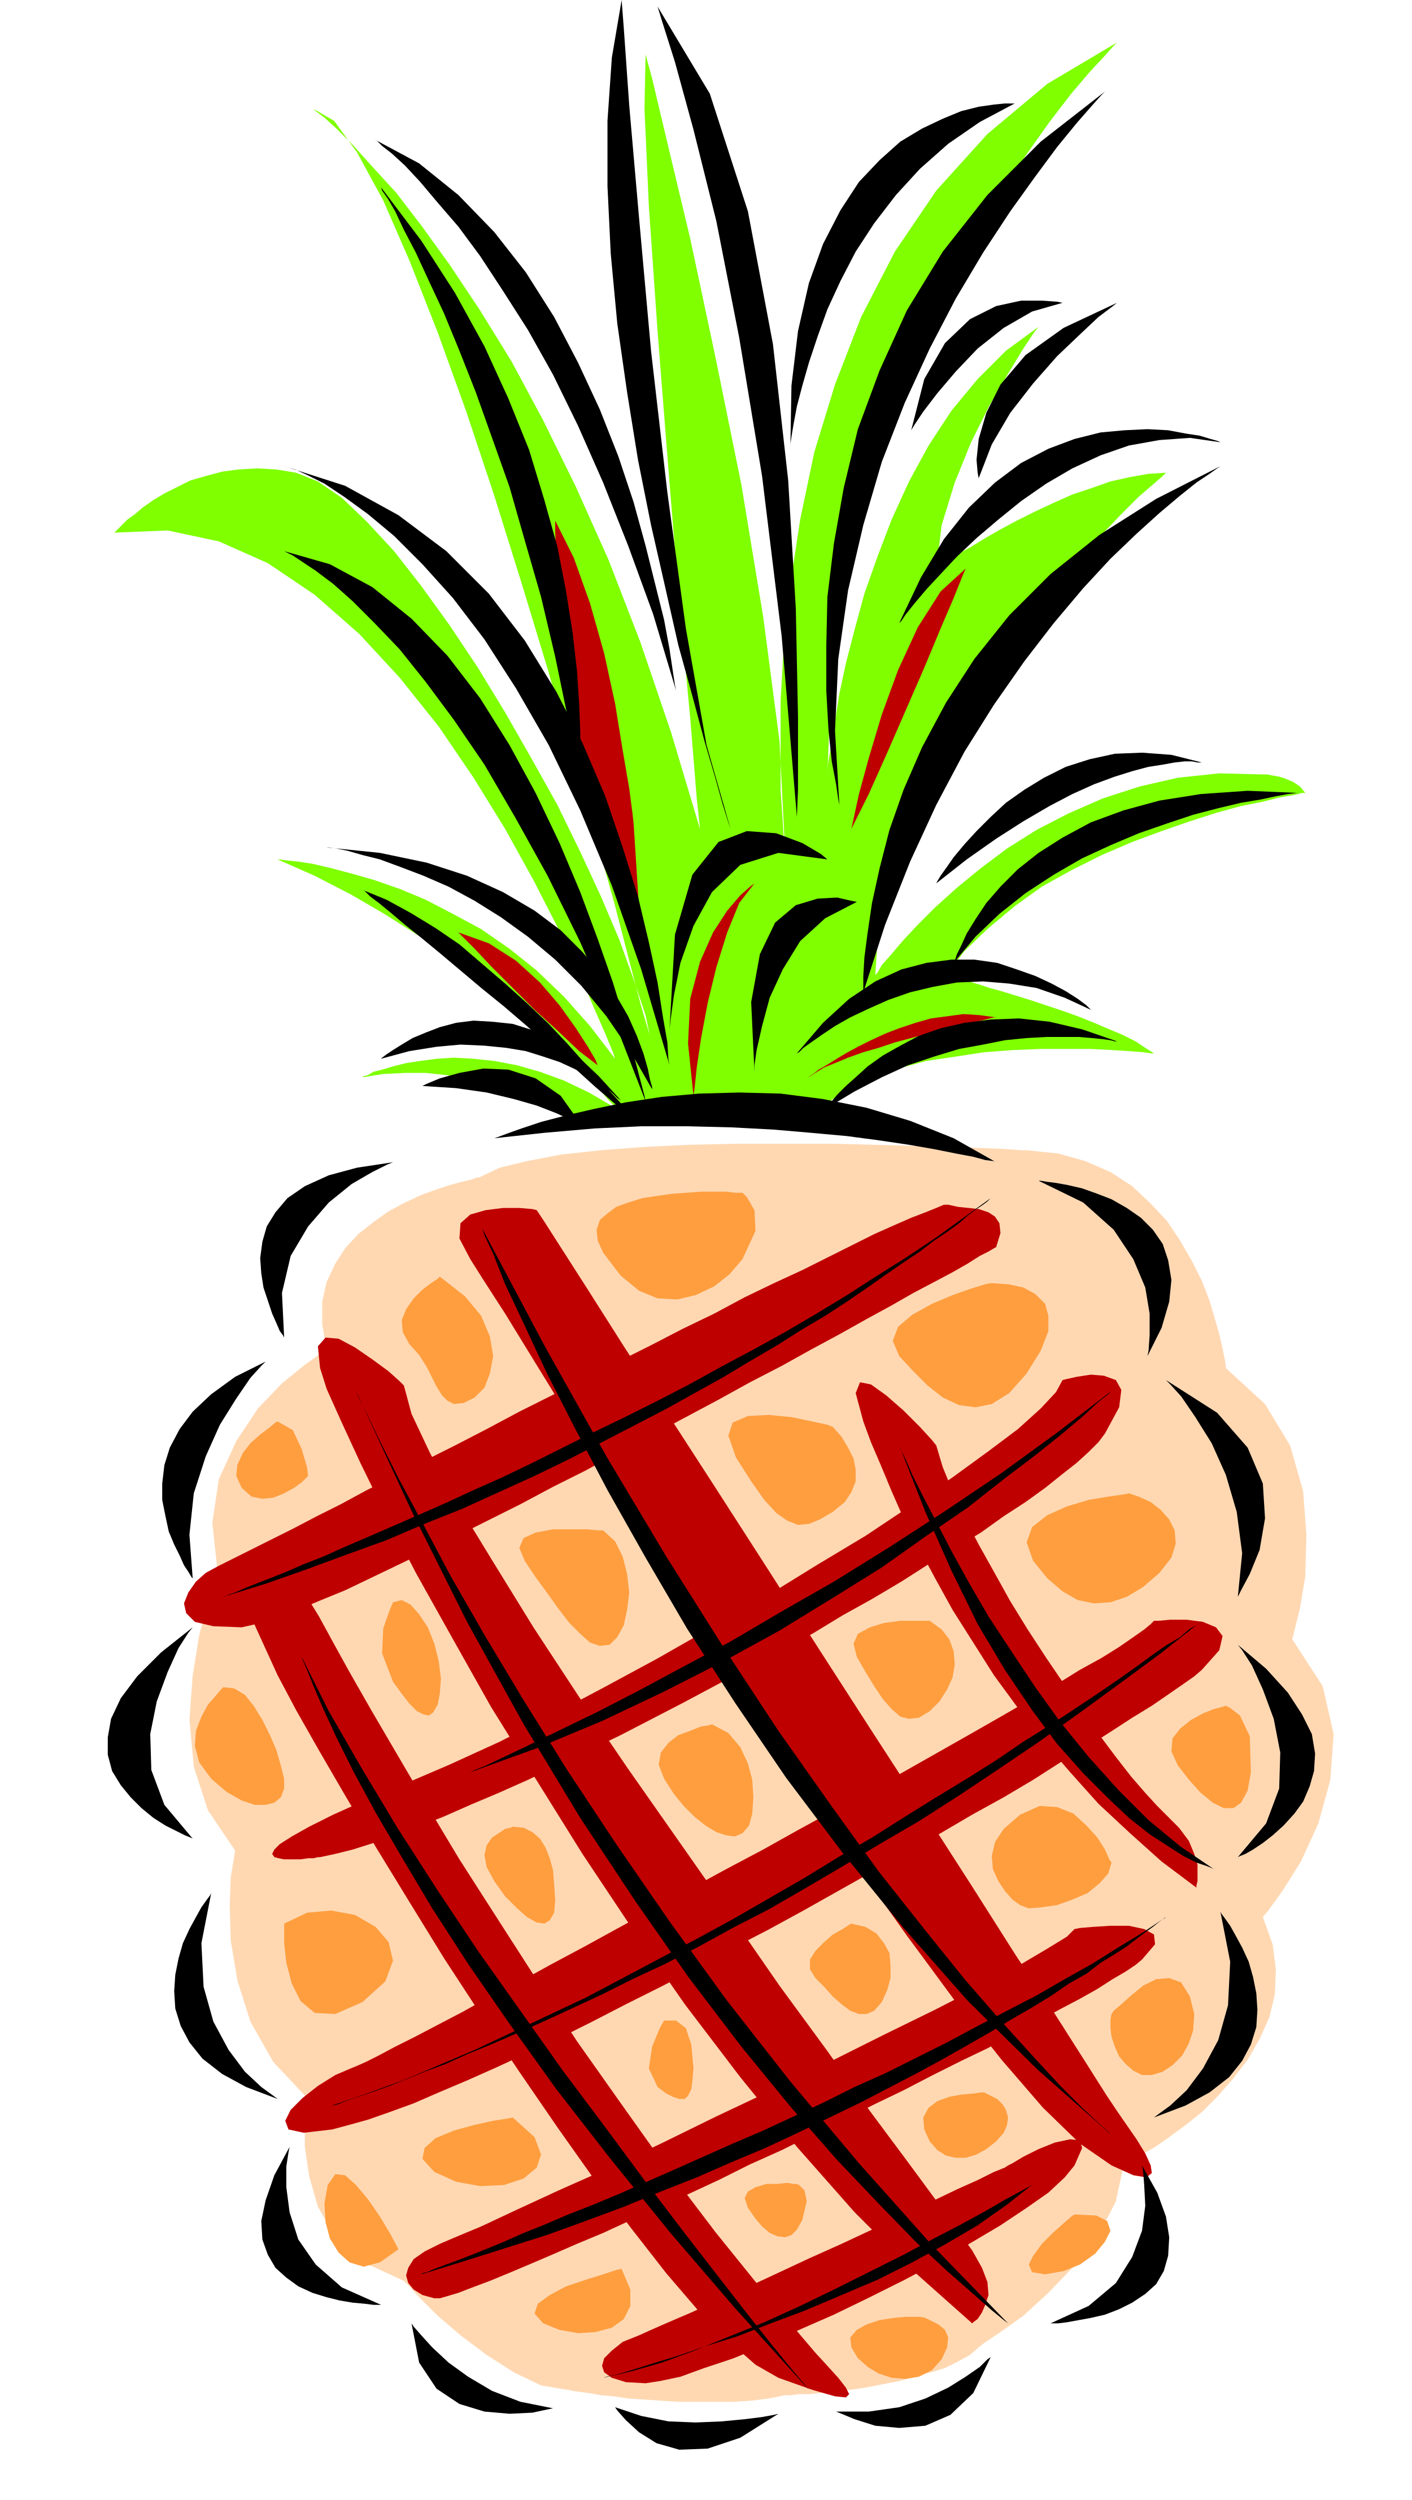 <svg xmlns="http://www.w3.org/2000/svg" width="1.297in" height="220.32" fill-rule="evenodd" stroke-linecap="round" preserveAspectRatio="none" viewBox="0 0 1297 2295"><style>.pen1{stroke:none}.brush4{fill:#bf0000}.brush5{fill:#000}</style><path d="M440 1081h-2l-5 2-9 2-11 3-12 4-14 5-15 7-15 8-14 10-14 11-12 13-9 14-8 17-4 18v21l4 23-6 4-14 10-21 17-22 23-20 30-16 35-6 40 5 46-3 7-6 20-8 30-6 37-3 41 4 43 13 40 25 37-1 6-3 18-1 26 1 33 6 36 12 38 21 37 32 34-1 6-2 15v23l4 27 8 28 16 28 26 23 37 17 4 4 11 12 16 16 21 18 24 18 25 16 25 12 24 4h1l4 1 7 1 8 1 11 2 12 1 13 2 15 1 15 1 16 1h51l16-1 16-2 15-3h6l7-1h9l11-1 13-2 14-1 14-2 15-3 16-3 14-4 15-4 13-4 12-6 11-6 8-7 5-4 15-10 21-15 23-21 24-25 22-28 16-31 7-33 2-1 6-3 9-6 12-7 13-9 15-11 15-12 15-15 14-16 13-17 11-19 9-20 5-21 1-23-3-23-9-25 5-6 13-18 17-27 16-35 11-40 3-42-10-44-28-43 2-8 5-20 5-30 1-38-3-40-12-42-23-38-36-33v-2l-1-6-2-10-3-13-4-14-5-17-7-18-9-18-11-19-12-18-15-16-17-16-20-13-23-10-25-7-29-3h-5l-13-1-22-1-28-1-33-1-38-1-40-1h-87l-44 1-42 2-39 3-37 4-31 6-25 6-19 9z" class="pen1" style="fill:#ffd8b2"/><path d="m868 897 19 3h2l4 2 7 2 9 3 11 3 13 4 13 4 15 5 15 5 14 5 15 6 14 6 12 5 12 6 9 6 8 5h-3l-7-1-13-1-16-1-19-1h-46l-25 1-27 2-26 4-27 4-26 7-24 8-22 11-20 13-16 15h-14l-9-1h-40l-16-1-16 1h-34l-16 1-16 1-14 1-14 2-11 2-1-1-4-2-5-3-8-4-10-5-11-5-13-5-14-6-15-5-17-4-17-4-18-3-19-2h-19l-20 1-19 3 1-1 4-1 5-3 8-2 10-3 12-3 13-2 15-2 16-1 18 1 19 2 21 4 21 6 22 8 23 11 24 14-1-2-5-5-6-7-10-11-12-12-15-15-16-16-19-17-22-18-23-19-26-19-27-18-30-19-31-18-33-17-34-15h2l7 1 10 1 13 2 17 4 19 5 21 6 23 8 24 10 25 13 26 14 26 18 25 20 25 24 24 27 23 30-2-6-7-17-11-25-14-34-19-39-22-43-26-47-29-47-32-47-36-45-37-40-41-36-43-29-45-20-47-10-49 2 1-1 2-2 4-4 5-5 7-5 7-6 10-7 10-6 12-6 12-6 14-4 15-4 15-2 17-1 18 1 18 3 20 8 22 15 23 22 25 27 25 32 26 36 26 39 25 41 24 42 24 43 21 43 19 41 17 40 13 36 11 33 6 29-2-10-8-27-11-42-14-54-18-64-21-73-22-77-24-79-25-80-26-78-26-72-26-66-24-55-24-44-21-29-19-11 2 2 8 6 11 10 15 15 18 20 22 24 23 30 26 36 28 42 29 47 29 54 30 61 30 67 29 75 28 82 27 90-3-28-6-74-10-105-10-123-10-127-8-115-4-89 1-50 6 22 14 59 21 88 23 108 24 118 20 121 15 114 5 98-1-6-1-18-2-29v-82l3-51 6-56 9-59 13-62 19-62 24-62 31-60 38-56 47-52 55-46 64-38-3 3-8 9-14 15-17 20-20 26-22 31-24 37-25 41-25 46-24 51-22 55-20 60-17 63-14 68-8 72-3 75v-3l1-10 3-16 3-20 4-25 6-28 8-31 9-33 12-34 13-34 16-35 18-33 21-32 24-29 26-26 30-22-4 5-10 15-14 23-17 29-17 34-15 37-12 39-5 40 1-1 5-3 6-4 9-6 11-6 13-8 14-8 15-8 16-8 17-8 18-8 18-6 17-6 18-4 17-3 16-1-3 3-8 7-14 12-17 17-20 21-22 24-25 28-24 31-25 33-25 36-22 38-20 40-17 42-14 42-8 43-3 44 2-2 4-7 8-9 11-13 14-15 16-16 20-18 22-18 24-18 27-17 29-15 32-14 34-11 35-8 38-4 40 1h4l5 1 6 1 6 2 7 3 6 4 5 6h-3l-8 2-12 2-16 4-20 4-22 6-25 8-26 9-27 10-28 12-28 14-27 15-25 18-24 20-22 21-18 24z" class="pen1" style="fill:#7fff00"/><path d="m782 761 2-9 5-23 9-33 12-40 15-41 18-39 21-33 23-21-3 7-8 20-12 28-15 36-17 39-17 39-17 38-16 32zm-200-5-1-9-3-23-6-35-7-43-10-46-13-46-15-42-17-34v10l1 29 3 42 6 52 9 57 13 59 20 57 25 50-5-78zm111 55-4 3-9 8-12 14-13 20-12 27-9 34-2 41 5 48 1-7 2-19 4-27 6-32 8-33 10-32 11-27 14-18zm50 178 1-1 3-2 5-4 7-4 8-5 10-6 11-6 12-6 13-6 13-5 15-5 14-4 15-2 15-2 15 1 15 2h-2l-4 1-8 2-10 2-11 3-14 4-14 3-15 4-15 4-15 5-14 4-14 5-12 5-10 4-8 5-6 4zm-194-11-2-5-7-12-11-17-15-21-18-21-22-20-25-16-28-10 4 4 11 11 15 16 19 19 21 21 22 20 19 18 17 13zm366 167-2 1-5 3-8 4-11 7-14 8-17 9-19 10-21 12-22 12-25 14-26 14-27 15-29 15-29 16-30 16-30 16-31 16-31 17-30 15-30 16-30 15-28 14-28 14-27 13-25 12-23 11-22 9-19 8-18 7-15 5-12 3-9 2-26-1-17-4-8-8-2-9 4-10 7-10 9-8 11-6 4-2 8-4 10-5 14-7 16-8 18-9 21-11 22-11 24-13 26-13 27-14 28-14 29-15 30-16 30-15 30-15 31-16 30-15 29-15 29-14 28-15 27-13 26-12 24-12 22-11 20-10 18-8 16-7 13-5 10-4 7-3h4l9 2 10 1 9 1 9 3 6 4 4 6 1 9-4 13zm-55 182-4-5-11-12-15-15-16-14-14-10-10-2-4 10 7 26 7 19 9 21 10 24 11 25 14 27 15 28 16 29 19 30 19 30 22 30 23 30 25 29 26 29 29 27 29 26 32 24v-2l1-4v-15l-3-10-5-12-9-12-12-12-8-8-11-12-13-15-14-18-15-20-16-22-16-24-17-25-17-26-16-26-15-27-14-25-13-25-11-24-9-22-6-20z" class="pen1 brush4"/><path d="m976 1267 4-1 9-2 13-2 12 1 11 4 5 9-2 16-13 24-6 8-9 9-11 10-14 11-15 12-18 13-20 13-21 15-23 14-25 15-25 16-27 16-27 15-28 17-29 16-29 15-30 16-30 16-29 15-29 15-29 14-29 14-27 13-27 12-26 11-25 11-23 9-21 8-20 7-19 6-16 4-14 3h-2l-4 1h-5l-7 1h-15l-5-1-4-1-2-3 2-4 5-5 11-7 16-9 22-11 29-13 36-15 42-18 46-21 47-24 49-26 50-27 49-28 49-28 47-29 45-27 42-28 37-25 33-24 28-21 21-19 14-15 6-11zm84 221h4l11-1h15l15 2 12 5 6 8-3 13-16 18-7 6-10 7-13 9-16 11-18 11-20 13-22 14-24 14-25 16-27 16-29 16-29 17-31 18-31 17-32 18-32 18-33 18-33 17-32 18-33 17-32 16-31 16-30 15-30 14-28 13-27 12-26 11-23 10-22 8-20 7-18 5-15 4-26 3-14-3-3-8 5-10 11-11 14-11 16-10 14-6 5-2 9-4 12-6 15-8 18-9 21-11 23-12 25-14 28-14 29-16 30-16 31-17 33-18 33-18 33-18 34-18 34-19 33-18 33-18 32-18 30-17 30-17 28-16 26-15 24-14 21-13 20-11 16-10 13-9 10-7 6-5 3-3zm-73 283 5-1 12-1 16-1h17l14 3 9 5 1 9-12 14-6 5-9 6-12 7-14 9-16 9-19 10-20 11-22 11-23 13-25 12-26 13-27 14-27 13-28 14-29 14-28 14-29 13-28 14-28 13-27 12-26 12-26 12-24 10-23 10-21 9-19 8-17 7-16 6-13 5-10 3-7 2h-5l-11-3-8-5-5-6-2-7 2-7 5-8 10-7 14-7 14-6 24-10 32-15 39-18 45-20 49-23 51-25 53-25 51-25 50-25 47-23 41-21 35-19 27-16 18-11 7-7zm-61 217 4-2 10-6 14-7 15-6 14-3 9 1 2 7-7 16-9 11-15 14-20 14-24 16-27 16-29 17-32 17-32 16-33 16-32 14-31 14-29 12-27 9-22 8-19 4-13 2-18-1-13-4-7-5-2-6 2-7 7-7 10-8 15-6 11-5 16-7 21-9 24-11 27-12 28-13 30-14 29-13 30-14 28-13 25-12 23-11 20-9 14-7 10-4 3-2z" class="pen1 brush4"/><path d="m493 1111-4-1-12-1h-15l-16 2-14 4-9 8-1 14 10 19 12 19 20 31 27 44 32 52 38 60 41 66 44 70 46 71 47 72 47 70 47 66 45 61 42 53 38 44 34 33 29 20 20 9 12 2 5-4-1-7-5-11-8-13-9-13-9-13-10-15-19-30-28-44-36-54-40-63-45-70-48-74-49-76-48-75-47-73-44-68-39-60-33-52-25-39-16-25-6-9zm-122 161-4-4-10-9-15-11-16-11-15-8-12-1-7 8 2 20 6 19 13 29 18 39 23 47 28 54 33 59 36 64 41 66 43 69 46 69 48 69 51 67 52 64 53 60 54 54 54 48 1-1 4-3 4-6 3-7 3-9-1-12-5-13-9-16-11-15-20-28-28-38-35-47-39-55-44-60-45-65-47-67-47-67-45-66-42-64-37-60-33-54-25-46-17-36-7-26zm-88 194-4-3-11-7-14-7-14-3-10 3-4 14 8 29 21 46 17 32 21 37 25 43 28 47 30 49 32 52 34 52 35 52 35 51 34 48 34 45 32 41 30 35 28 28 24 21 21 12 31 11 21 6 10 1 3-3-3-6-7-9-10-11-11-12-46-54-46-57-44-58-42-59-41-58-38-58-36-56-34-53-30-50-27-46-24-41-20-35-16-29-12-22-8-13-2-5z" class="pen1 brush4"/><path d="m361 1067-5 2-14 7-19 11-21 17-19 22-16 27-8 34 2 41-1-2-3-4-3-7-4-9-4-12-4-12-2-13-1-14 2-15 4-14 8-13 11-13 16-11 22-10 26-7 33-5zm-117 183-4 4-10 11-13 19-15 24-13 29-11 34-4 38 3 40-1-1-3-5-4-6-4-9-5-10-5-12-3-14-3-15v-15l2-17 5-16 9-17 12-16 17-16 22-16 28-14zm-67 244-4 5-9 14-10 22-10 27-6 30 1 33 12 32 26 31-2-1-5-2-8-4-10-5-11-7-11-9-10-10-9-11-8-13-4-15v-16l3-17 9-19 15-20 22-22 29-23zm17 244-1 2-3 4-5 7-5 9-6 11-6 13-4 14-3 15-1 15 1 16 5 16 8 15 12 15 18 14 22 12 29 11-4-3-11-8-15-14-15-20-14-26-9-32-2-40 9-46zm72 233-1 5-2 13v19l3 23 8 25 16 23 24 21 36 16h-7l-8-1-11-1-12-2-12-3-13-4-13-6-11-8-10-9-7-12-5-14-1-17 4-19 8-23 14-26zm688-887h2l6 1 8 1 11 2 13 3 14 5 13 5 14 8 13 9 11 11 9 13 5 15 3 18-2 20-7 24-13 26 1-5 1-14v-20l-4-24-11-26-18-27-28-25-41-20zm117 183 4 4 10 11 13 19 15 24 13 29 10 34 5 38-4 40 3-6 8-15 9-22 5-29-2-32-14-33-28-32-47-30zm66 243 4 5 9 14 10 22 10 27 6 31-1 33-12 32-26 31 2-1 5-2 7-4 9-6 9-7 10-9 10-11 8-11 6-14 4-14 1-16-3-18-9-18-13-20-20-22-26-22zm-16 245 1 2 3 4 5 7 5 9 6 11 6 13 4 14 3 15 1 15-1 16-5 16-8 15-12 15-18 14-22 12-29 11 4-3 11-8 15-14 15-20 14-26 9-32 2-40-9-46zm-72 233 1 5 1 13 1 19-3 23-9 24-15 24-25 21-35 16h7l8-1 11-2 11-2 13-3 13-5 12-6 12-8 10-9 7-12 4-14 1-17-3-19-8-22-14-25zm-334 228-4 1-11 2-16 2-21 2-24 1-25-1-25-5-24-8 2 3 8 9 12 11 16 10 21 6 26-1 30-10 35-22zm-337-83 2 3 7 8 10 11 15 14 18 13 22 13 26 10 30 6-5 1-14 3-21 1-23-2-23-7-21-14-16-24-7-36zm532 31-3 2-7 7-13 9-16 10-21 10-24 8-28 4h-30l5 2 12 5 19 6 22 2 24-2 23-10 21-20 16-33zm-583-887 2 5 8 16 12 25 17 34 22 41 26 49 31 54 36 60 40 64 45 68 49 71 53 73 58 74 63 75 66 74 71 73-4-3-11-9-17-15-24-21-29-27-34-35-39-41-42-48-45-55-48-63-49-70-51-77-52-86-52-94-51-102-51-110z" class="pen1 brush5"/><path d="M205 1466h1l4-2 6-2 9-4 10-4 13-5 15-6 16-7 18-7 20-9 21-9 23-10 23-10 25-11 26-12 27-12 27-13 28-14 28-14 29-14 30-15 29-15 29-16 30-16 29-16 29-17 28-17 28-18 27-17 27-18 25-18 25-18-1 1-2 2-4 3-6 4-8 6-8 7-11 8-12 8-13 10-15 10-16 11-17 12-19 13-20 13-22 13-22 14-24 14-25 15-27 15-27 15-29 15-29 15-31 16-31 15-33 15-33 15-35 14-35 15-36 13-38 14-37 13-39 12zm621-139 1 3 5 10 6 14 10 20 12 23 14 27 16 29 18 31 21 32 22 33 23 32 26 32 27 30 28 28 29 24 31 21-2-1-5-2-9-3-12-6-14-9-17-11-19-15-20-19-22-22-24-27-23-31-25-37-25-42-24-49-24-54-24-61z" class="pen1 brush5"/><path d="m1104 1488-1 1-4 3-7 4-8 7-12 7-13 9-15 11-17 12-19 13-21 14-23 15-24 15-25 17-27 17-28 17-29 18-30 19-31 18-31 19-33 19-33 19-33 18-34 18-34 18-34 18-34 16-34 16-34 16-33 14-33 14-33 12-32 11h1l4-1 5-2 8-3 9-3 12-4 14-5 15-6 17-7 19-7 20-9 22-9 23-10 25-11 26-12 28-13 28-14 30-14 31-16 31-17 33-17 33-19 34-20 35-21 36-21 36-23 36-24 37-25 38-27 37-27 38-28 38-30z" class="pen1 brush5"/><path d="m743 2194-4-5-11-13-18-22-23-29-28-36-31-40-35-46-37-50-39-52-39-55-39-55-38-57-36-56-33-55-30-52-25-50 1 3 4 9 6 15 9 21 12 26 16 32 20 37 24 41 28 47 33 51 38 55 43 60 49 63 55 68 61 71 67 74z" class="pen1 brush5"/><path d="m387 2088 1-1 4-1 7-3 8-3 11-4 13-5 15-6 17-7 18-8 20-8 21-9 23-9 24-10 25-11 25-11 27-12 27-12 28-12 28-13 28-13 28-14 29-13 28-14 28-14 28-15 27-14 27-14 26-15 25-14 24-15 23-14 21-14-1 1-2 1-4 3-5 4-7 5-8 6-9 7-11 7-13 8-13 10-16 9-16 11-18 11-19 11-20 12-21 12-23 13-24 13-25 13-27 14-27 13-29 14-30 14-31 13-32 14-33 13-34 14-35 13-36 13-38 12-38 12-39 12zm45-461 4-2 10-4 17-8 23-11 29-14 33-16 37-19 41-22 45-24 46-27 49-28 50-31 51-33 52-35 51-37 51-39-3 3-9 7-14 13-19 16-25 20-29 22-33 26-38 26-41 29-45 28-49 30-51 28-55 28-57 27-60 25-61 22z" class="pen1 brush5"/><path d="m443 1128 2 6 8 17 11 28 17 36 21 45 26 51 30 57 35 62 38 65 44 68 47 69 52 69 56 69 59 67 64 63 68 60-3-3-9-8-15-14-20-20-24-26-30-33-34-39-37-46-42-53-44-61-48-68-50-76-53-84-55-92-56-100-58-109zm11-83 3-1 8-3 14-5 18-6 23-6 26-6 29-6 33-5 34-3 37-1 38 1 39 5 40 8 40 12 40 16 39 22-2-1-8-1-11-3-16-3-20-4-23-4-27-4-30-4-33-3-35-3-38-2-40-1h-43l-43 2-46 4-46 5z" class="pen1 brush5"/><path d="m760 1017 1-1 3-5 5-6 8-8 9-8 11-10 14-10 16-9 17-9 20-7 22-5 24-3 26-1 28 3 30 7 32 11h-2l-4-1-7-1-10-1-12-1h-30l-18 1-20 2-20 4-22 4-23 7-24 8-24 11-25 13-25 15z" class="pen1 brush5"/><path d="m1004 928-2-1-4-4-8-6-11-7-13-7-15-7-17-6-18-6-21-3h-21l-23 3-23 6-24 11-24 16-24 22-24 28 2-1 4-4 7-5 10-7 12-8 14-8 17-8 18-8 20-7 21-5 22-4 24-1 24 2 25 4 26 9 26 12z" class="pen1 brush5"/><path d="M793 911v-15l1-17 3-23 4-27 7-32 9-35 13-37 17-39 22-41 26-40 32-40 38-38 45-36 52-33 59-30-3 2-7 5-12 8-15 12-19 16-21 19-24 23-25 27-27 32-27 35-28 40-27 43-26 49-24 52-23 58-20 62zm328-505-2-1-7-2-10-3-13-2-16-3-19-1-21 1-22 2-24 6-24 9-25 13-24 18-24 23-23 29-21 35-20 42 2-2 4-6 8-10 11-13 13-14 15-16 18-17 20-17 21-17 23-16 24-14 26-12 26-9 28-5 28-2 28 4z" class="pen1 brush5"/><path d="m771 739-1-5-2-14-4-21-3-29-2-36v-41l1-45 6-49 9-51 13-54 20-54 25-55 33-54 41-52 49-49 59-46-3 3-9 10-14 16-18 22-20 27-23 32-25 38-25 42-24 46-23 50-21 54-17 58-14 60-9 63-3 66 4 68zM932 95h-9l-10 1-14 2-16 4-17 7-19 9-20 12-19 17-19 20-17 26-16 31-13 36-10 44-6 50-1 57v-3l1-7 2-12 3-16 5-19 6-21 8-24 9-25 12-26 14-27 17-26 20-26 22-24 26-23 29-20 32-17z" class="pen1 brush5"/><path d="m837 395 3-5 8-12 13-17 17-20 20-21 24-19 26-15 28-8-5-1-14-1h-19l-23 5-24 12-23 22-19 33-12 47zm62 44-1-5-1-12 2-19 7-24 13-26 23-27 35-25 49-23-5 4-12 9-17 16-21 20-22 25-21 27-17 29-12 31zM732 750l1-25v-67l-2-99-7-118-14-125-23-122-35-108-48-80 4 13 12 38 17 62 21 84 21 107 21 127 18 147 14 166zM571 0l2 26 5 71 9 103 11 122 15 130 17 125 19 107 22 77-2-6-5-16-7-25-10-34-11-41-13-47-12-53-13-57-12-60-10-62-9-63-6-64-3-62v-60l4-58 9-53zm44 945 1-9 3-22 6-30 12-34 17-31 26-25 35-11 45 6-6-5-17-10-24-9-27-2-26 10-24 30-16 55-5 87zm172-117-5-1-13-3-18 1-20 6-19 16-14 29-8 44 3 64v-6l2-14 5-22 7-26 12-26 16-26 23-21 29-15zM621 634l-1-5-2-13-3-20-5-27-8-32-9-36-11-40-14-42-17-43-20-43-22-42-26-41-29-37-33-34-36-29-41-22 2 1 5 5 9 7 12 11 14 15 16 19 19 22 20 27 21 32 23 36 23 41 23 47 23 52 23 58 23 63 21 70zM350 172l1 3 5 7 7 12 8 17 11 21 12 26 14 30 14 34 15 38 15 42 16 45 14 49 15 52 13 55 12 58 10 61v-3l1-10v-37l-1-26-2-30-4-35-6-38-8-41-12-43-14-46-19-47-22-48-27-49-31-48-37-49z" class="pen1 brush5"/><path d="m615 978-1-5-1-16-4-23-5-32-8-37-10-42-14-45-16-47-21-49-24-47-29-47-33-43-39-39-44-33-49-27-56-18 3 1 7 2 11 5 16 8 18 12 22 16 24 20 26 26 28 31 29 38 29 45 30 52 29 60 29 69 27 77 26 88z" class="pen1 brush5"/><path d="m261 506 2 1 6 3 9 6 12 8 16 12 18 16 20 20 23 24 24 30 26 35 28 41 28 48 30 54 30 61 30 69 30 77-1-5-4-15-6-23-8-30-11-36-14-40-16-43-19-45-22-46-24-44-27-43-30-39-33-34-36-29-39-21-42-12z" class="pen1 brush5"/><path d="M599 1000v-2l-2-7-2-10-4-14-6-16-8-18-11-19-14-20-17-20-20-20-24-18-29-17-33-15-37-12-43-9-49-5h2l7 1 10 2 14 4 16 4 19 7 21 8 23 10 24 13 24 15 25 18 25 21 24 24 23 28 22 32 20 35z" class="pen1 brush5"/><path d="m333 817 2 1 5 5 8 6 11 9 13 11 15 12 17 14 19 16 19 16 21 17 21 18 21 19 21 18 21 19 21 18 19 18-2-2-4-6-7-9-10-11-13-14-14-16-16-18-17-18-20-19-20-18-21-18-21-18-22-15-23-14-22-12-22-9z" class="pen1 brush5"/><path d="m571 1011-1-1-3-2-4-4-6-5-8-6-10-6-12-6-13-6-15-5-16-5-18-3-20-2-22-1-22 2-25 4-26 7 1-1 4-3 6-4 8-5 10-6 12-5 13-5 15-4 16-2 17 1 19 2 19 6 19 10 21 13 20 19 21 23z" class="pen1 brush5"/><path d="m535 1034-3-2-8-4-13-6-18-7-21-6-25-6-28-4-31-2 4-2 12-5 18-5 22-4 23 1 25 8 23 16 20 28zm325-223 1-2 3-5 5-7 7-10 10-12 11-12 13-13 14-13 17-12 18-11 20-10 22-7 23-5 25-1 27 2 28 7h-4l-5-1h-7l-9 1-11 2-13 2-15 4-16 5-19 7-20 9-21 11-24 14-25 16-27 19-28 22zm333-83h-2l-8 1-11 2-14 3-18 3-21 5-23 6-24 8-26 9-26 11-26 12-26 15-26 17-24 19-22 21-20 24 1-2 2-6 4-8 5-11 8-13 10-15 13-15 16-16 19-15 22-14 26-14 30-11 33-9 38-6 43-3 47 2zM949 2005l-3 2-9 5-13 7-19 11-22 12-25 13-28 15-30 15-32 16-33 16-33 15-32 13-32 13-30 11-28 8-26 6 3-1 9-2 14-4 19-6 23-7 26-9 29-9 31-12 32-12 33-14 33-14 32-16 31-17 29-17 27-19 24-19z" class="pen1 brush5"/><path d="M682 1095h-7l-8-1h-23l-13 1-14 1-14 2-13 2-13 4-11 4-8 6-7 6-3 9 1 10 5 11 16 21 17 14 17 7 18 1 17-4 17-8 14-11 12-14 12-26-1-19-7-12-4-4zm83 215-5-2-14-3-19-4-21-2-19 1-14 6-4 12 7 20 14 22 12 17 11 12 10 7 10 4 10-1 10-4 12-7 11-9 6-9 4-10v-11l-2-10-5-10-6-10-8-9zm145-132-5 1-13 4-17 6-19 8-18 10-13 11-5 13 6 14 13 14 13 13 14 11 15 7 15 2 15-3 16-10 16-18 13-21 7-18v-14l-3-11-9-9-11-6-14-3-16-1zm127 193-5 1-14 2-18 3-20 6-18 8-14 11-5 14 6 17 13 16 14 12 14 8 15 3 15-1 15-5 15-9 15-13 11-14 4-13-1-12-5-10-8-9-9-7-11-5-9-3zm89 195-3 1-8 2-10 4-11 6-10 8-7 9-1 12 6 13 11 14 10 11 11 9 10 5h9l7-5 6-11 3-17-1-33-9-19-9-7-4-2zm-105 283 2-3 7-6 9-8 11-9 12-6 12-1 11 4 8 13 4 16-1 15-4 12-6 11-9 9-9 6-10 3h-9l-8-4-7-6-6-7-4-9-3-9-1-8v-8l1-5zm0-139-2-3-4-9-7-11-10-11-12-11-15-6-16-1-18 8-15 13-8 12-3 13 1 12 5 11 6 9 7 8 7 5 8 3 12-1 14-2 14-5 14-6 11-9 8-9 3-10zm-167-222h-27l-15 2-13 4-11 6-4 9 3 12 8 14 8 13 8 12 8 9 8 7 8 2 9-1 10-6 9-9 7-11 5-11 2-12-1-12-4-11-7-9-11-8zm-450-316-2 2-6 4-8 6-8 8-7 10-4 10 1 11 6 11 9 10 7 11 5 10 4 8 5 8 5 5 6 3 9-1 10-5 9-9 5-13 3-16-3-18-8-19-15-18-23-18zm150 233h-4l-11-1h-31l-16 3-11 5-4 9 5 12 10 15 11 15 10 14 10 13 10 10 9 8 9 3 9-1 7-7 6-11 3-14 2-16-2-17-4-16-7-14-11-10zm100 178-3 1-7 1-10 4-11 4-9 7-7 9-2 11 5 13 9 14 9 11 10 10 10 8 10 6 9 3 8 1 7-3 6-7 3-11 1-15-1-16-4-15-7-15-11-13-15-8zm128 183-2 1-6 4-9 5-8 7-8 8-5 8v9l5 8 8 8 8 9 8 7 8 6 8 3h7l7-3 7-8 5-11 3-11v-12l-1-11-5-9-7-9-10-6-13-3zm122 155h-3l-7 1-11 1-11 2-11 4-8 6-5 9 1 11 5 11 7 8 8 5 9 2h9l10-3 9-5 9-7 7-8 3-7 1-7-2-7-3-5-5-5-6-3-6-3zm83 112-3 2-8 7-9 8-10 10-8 11-4 8 3 7 12 2 17-3 15-6 14-10 9-11 5-10-3-9-10-5-20-1zm-144 94h-11l-11 1-13 2-12 4-9 5-6 7 1 9 6 10 9 8 10 6 12 4 13 1 12-2 12-6 9-10 5-11 1-9-3-7-6-5-6-3-6-3-5-1h-2zm-111-122h-3l-6-1-9 1h-10l-10 3-7 4-3 6 3 9 7 10 6 7 7 6 7 3 7 1 6-2 5-5 5-9 4-17-2-10-5-5-2-1zm-122-150-4 7-7 17-3 20 8 17 8 6 6 3 6 2h5l3-3 3-6 1-8 1-11-2-22-5-15-9-7h-11zm-139-178-2 1-5 1-6 4-6 4-5 7-2 9 2 11 7 13 10 14 11 11 9 8 9 5 7 1 5-3 4-7 1-12-1-14-1-13-3-11-4-10-5-8-7-6-8-4-10-1zm-110-206-3 7-6 17-1 23 10 26 8 11 7 9 7 7 6 3 5 1 4-3 4-7 2-10 1-14-2-16-4-16-6-15-8-12-8-9-8-4-8 2zm-106-166-2 1-6 5-8 6-9 8-7 9-5 11-1 10 5 11 9 8 10 2 10-1 10-4 9-5 7-5 4-4 2-2-1-8-5-17-8-17-14-8zm-50 244-2 2-5 6-7 8-6 11-5 13-1 14 4 15 11 15 14 12 14 8 12 4h10l8-2 6-5 3-8v-9l-3-12-4-14-6-14-7-14-8-13-8-10-10-6-10-1zm56 217v18l2 18 5 19 8 16 13 11 19 1 25-11 21-19 7-19-4-17-12-14-19-11-22-4-22 2-21 10zm210 178-5 1-13 2-18 4-18 5-17 7-10 9-2 10 11 12 20 9 22 4 22-1 18-6 12-10 4-12-6-16-20-18zm100 139-5 1-12 4-16 5-18 6-15 8-11 8-3 9 8 9 15 6 17 3 16-1 15-4 11-8 6-12v-15l-8-19zm-205-18-2-4-6-11-9-15-11-16-11-13-10-9-9-1-7 10-3 17 1 17 4 15 8 13 10 9 13 4 15-4 17-12z" class="pen1" style="fill:#ff9e3f"/></svg>
